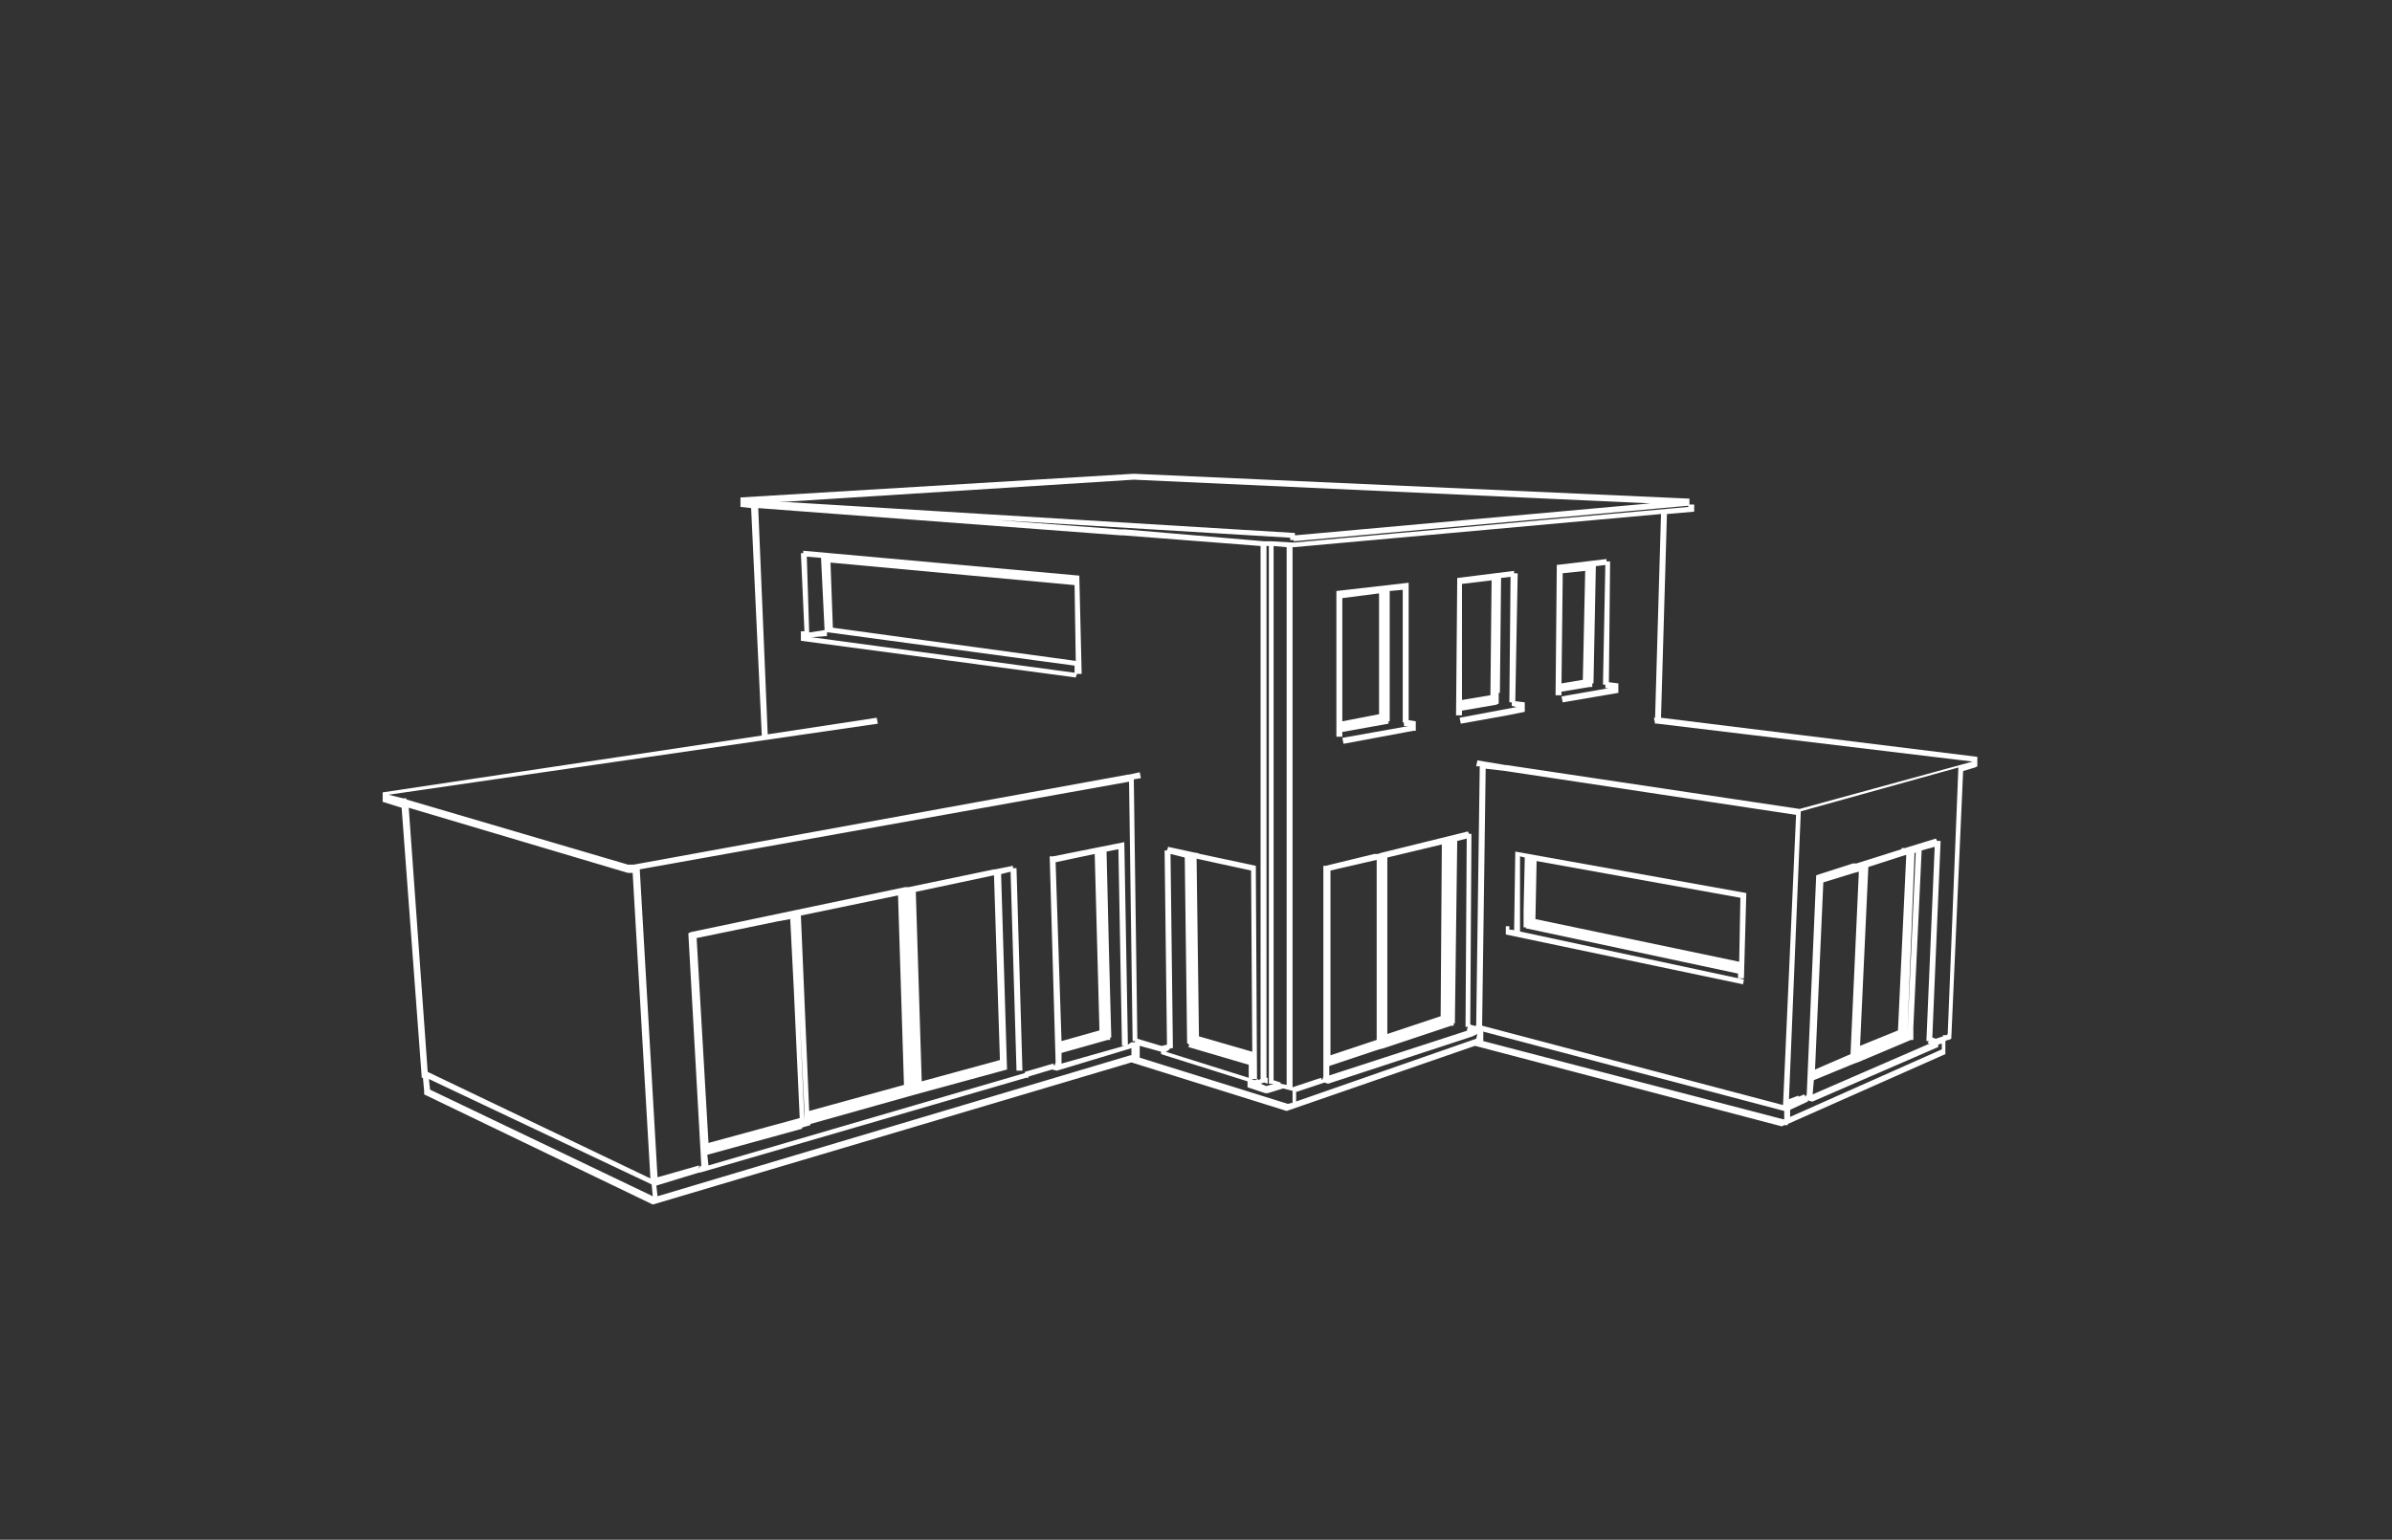 <?xml version="1.0" encoding="utf-8"?>
<!-- Generator: Adobe Illustrator 27.3.0, SVG Export Plug-In . SVG Version: 6.00 Build 0)  -->
<svg version="1.1" id="Calque_3" xmlns="http://www.w3.org/2000/svg" xmlns:xlink="http://www.w3.org/1999/xlink" x="0px" y="0px"
	 viewBox="0 0 201.9 130" style="enable-background:new 0 0 201.9 130;" xml:space="preserve">
<rect x="0" y="0" width="201.9" height="130" fill="#333333" stroke="none"/>
<style type="text/css">
	.st0{fill:#FFFFFF;}
</style>
<g>
	<path class="st0" d="M140.2,60.6l0.5-17.2l2.3-0.2v-0.6h-0.4v-0.4l0,0l0-0.1L95.7,40l-33.2,2l0,0.8l0.9,0.1l0.9,19.2l-32,4.8l0,0.8
		l1.6,0.5l1.7,22.8l0.1,0l0.1,1.1v0.3l19.3,9.3l40.4-12l13.1,4.1l15.9-5.5l25.9,6.8l0.2-0.1h0.3l0-0.1l13.3-5.9l0-1.1l0.2-0.1l0.1,0
		l0,0l0.2-0.1l1-22.6l1-0.3l0.2-0.1l0-0.8L140.2,60.6z M109.3,45.8l-0.2,0l-0.1,0l-1.7-0.1l-0.2,0l-0.2,0l-0.2,0L95,44.7l-0.2,0
		l-0.2,0L84,43.9l24.9,1.5v0.2h0.3l0,0.1l33.3-3h0v0.1L109.3,45.8z M98.8,88.5h0.2l-0.2-16.4l1.2,0.3l0.2,15.7h0.1l0,0.1l0.1,0
		l-0.1,0.2l5.1,1.5l0,1.1l-7-2.2l0.2-0.1L98.8,88.5z M101.2,87.5l-0.2-15l4.6,1l0.1,15.3L101.2,87.5z M107.5,91.5L107.5,91.5
		l-0.6,0.2l-0.5-0.2l0.3-0.1l0.3,0.1L107,91l-0.1,0V46.1l0,0l0.2,0v45.4H107.5z M107.5,91.2V46.1l1.1,0.1v45.4l-0.5-0.1v-0.1
		L107.5,91.2z M95.7,40.5l43.6,2l-30,2.7v-0.2l-42.7-2.6l-0.1,0l-0.8,0L95.7,40.5z M74.1,61.1L74,60.6L64.8,62L64,42.9l30.6,2.3
		l0.2,0l11.6,0.9v44.9l0,0.1l-0.2,0.1l0-0.1l-0.3,0.1l-0.3-0.1h0.5L106,73.1l-4.7-1L101,72l-0.1,0l-2.3-0.5l-0.1,0.3l-0.2,0
		l0.2,16.4l-0.4,0.1l-0.1,0l-2-0.6l-0.3-21.9l0.6-0.1l-0.1-0.5l-0.9,0.2h-0.1l0,0l-41.7,7.6l-0.2,0l0,0l-0.3,0l-18.7-5.5l0-0.1
		l-0.3,0l-1.2-0.3L74.1,61.1z M89.1,72.8l3.3-0.7L92.8,87l-3.2,0.9L89.1,72.8z M89.6,89.8l0-0.9l3.9-1.1l0.1,0l0,0l0.1,0l0-0.2h0.1
		l-0.2-7.4l-0.2-8.3l1-0.2l0.3,16.6h0.2L89.6,89.8z M95.2,88.2l-0.3-17.1l-6,1.2h-0.3l0.5,17.4l0,0L89,90l-0.1-0.2l-2.4,0.7l0,0l0,0
		l0,0h0v0.1l-26.7,7.8l-0.1-0.9l8-2.2l0-0.1l0.7-0.2l0-0.1l8.9-2.5l0,0l7.7-2.1l-0.5-16.5l0.8-0.2l0.5,16.8l0.5,0l-0.5-17.1h-0.3
		l0-0.2l-1.5,0.3l0,0l-0.1,0l0,0l-7.2,1.5l0,0l-0.3,0l-18.1,3.8l-0.2,0.1l1.1,19.7l0,0l-0.1-0.1L59,98.7l0-0.2l0,0l0-0.1l-3.5,1
		l-1.5-26L95.3,66l0.3,21.9h0.2l0,0.1h-0.1l0,0l-0.2,0v0L95.2,88.2z M83.9,73.9l0.5,15.6l-6.6,1.8l-0.5-16L83.9,73.9z M75.8,75.6
		l0.5,16l-8,2.2l-0.7-16.5L75.8,75.6z M67.9,94.6l-0.4-8.9l0.4,8.1L67.9,94.6L67.9,94.6z M65.6,77.8l1.1-0.2l0.3,5.9l0.5,10.9
		l-7.7,2.1l-1-17.3L65.6,77.8z M34.5,68.2L53,73.7l0.1,0l0.3,0l1.5,25.8l-18.8-9L34.5,68.2z M36.2,91.1L55,100l0.1,1L36.3,92
		L36.2,91.1z M55.5,101l-0.1-0.9l3.6-1.1l0,0l0.1,0l27.5-8l0.2,0v-0.1l2-0.6l0.4,0.1l6.3-1.9l0,0.6l-0.1,0L55.5,101z M108.7,93.2
		l-12.5-3.9l0-1l1.8,0.5v0.2l7.3,2.3v0.5l1.5,0.5l0.2,0l1.3-0.4l0.8,0.2v1L108.7,93.2z M124.6,87.7L109.4,93v-0.8l2.4-0.8l0.3,0.1
		l12.2-4l0.4-0.2L124.6,87.7L124.6,87.7z M123.9,86.7l-0.1,0.3l0.1,0l-11.7,3.8V90l4.2-1.4l0.4-0.1l0,0l5.7-1.9l0,0l0.2,0l0-0.2h0.1
		L123,71l0.8-0.2l-0.1,15.9H123.9z M116.2,72.6v15.2l-3.9,1.3V73.5L116.2,72.6z M121.6,85.8l-4.5,1.5V72.4l4.6-1.1L121.6,85.8z
		 M127.1,65.1L127.1,65.1l24.5,3.7l-1.1,24.5l-25.4-6.7l0.3-21.7L127.1,65.1z M150.5,94.5l-25.3-6.6l0-0.8l25.4,6.7l0,0.7
		L150.5,94.5z M163.9,88.6l-12.8,5.7l0-0.6l1.5-0.7l0-0.1l0.3,0.1l0.1,0l10.6-4.6l0-0.2l0.3-0.1L163.9,88.6z M162.8,87.9l-0.1,0.2
		l0.2,0l-9.9,4.3l0.1-1.2l3.4-1.4l0,0l0.3-0.1l0,0l4.5-1.9l0,0l0.2,0l0-1.1l0,0l0.7-14.9l1.1-0.3l-0.7,16.4H162.8z M161,87.2
		L161,87.2l0.6-15.2l0.1,0L161,87.2z M160.2,87l-3.2,1.3l0.7-15.1l3.1-1l0.1,0L160.2,87z M156.2,88.9L156.2,88.9L156.2,88.9l0,0.1
		l-3,1.3l0.7-15.8l2.6-0.8l0.4-0.1L156.2,88.9z M164.4,87.3l-0.1,0.1l-0.3,0l0,0.1l-0.6,0.2l-0.3-0.1l0.7-16.6l-0.3,0l-0.1-0.2
		l-2.6,0.8l-0.2,0v0l-0.1,0v0.1l-3.8,1.2l0,0l-0.3,0v0l-3.1,1l-0.8,18.5l0,0l-0.1,0.2l-0.1-0.2l-0.5,0.2l0-0.1l-0.8,0.3l1-24.3
		l13.3-3.7L164.4,87.3z M151.9,68.3l-24.7-3.7l-0.1,0l-2.4-0.4l-0.1,0.5l0.3,0l-0.3,21.9l-0.2,0l-0.3-0.1l0.1-16.1h-0.2l-0.1-0.2
		l-7.3,1.8v0l-0.3,0.1l-0.3,0l-4.1,1l0,0l-0.2,0v17.8l0,0l-0.1,0.3l-0.1-0.2l-2.4,0.8V46.2l0.1,0l31-2.8l-0.5,17.2l-0.1,0l0.1,0.5
		l0.2,0l26.6,3.2L151.9,68.3z"/>
	<polygon class="st0" points="147.1,83.2 147.2,82.7 127.6,78.5 127.6,78.5 127.4,78.5 127.4,78.2 127.1,78.2 127.1,78.9 
		147.1,83.1 	"/>
	<path class="st0" d="M90.9,56.9l0.4,0l-0.2-8.3l-23.3-2.1l0,0.2l-0.2,0l0.3,6.6l-0.3,0l0,0.8l23.2,3.1L90.9,56.9z M70.3,53
		l-0.2-5.5l20.6,1.9l0.1,6.4L70.3,53z M68.3,53.4L68.1,47l1.2,0.1l0.3,6.1L68.3,53.4L68.3,53.4z M69.8,53.7l0-0.3l0,0l0,0l0.2,0
		l20.7,2.8l0,0.6l-22.2-3L69.8,53.7z"/>
	<path class="st0" d="M118.9,49.2l-6.1,0.7v12.3h0.5v-0.4l3.9-0.7v-0.2h0.1v-11l1.1-0.1v11.2h0.1v0.3l0,0l0.4,0l-5.6,1l0.1,0.5
		l5.9-1.1l0.2,0v-0.8l-0.6-0.1V49.2z M113.3,50.5l3.1-0.4v10.2l-3.1,0.6V50.5z"/>
	<path class="st0" d="M128.3,72.3l0.4,0.1l-0.1,4.5l0,1.4l0.2,0l0,0.1l0.1,0l0,0l17.8,3.8l0,0.4l0.5,0l0.2-7.2l-19.5-3.5l-0.1,6.8
		h0.5L128.3,72.3z M129.6,77.6l0.1-4.9l17.2,3.1l-0.1,5.4L129.6,77.6z"/>
	<path class="st0" d="M128.1,48.6l0-0.2l-0.3,0l0-0.2l-4.8,0.6l-0.1,11.6h0.5l0-0.4l2.9-0.5l0.2-0.1l0-0.9h0.1l0.1-9.7l0.8-0.1
		l-0.1,10.6h0.2l0,0.3l0.4,0.1l-4.8,0.9l0.1,0.5l3.9-0.7l1.5-0.3v-0.8l-0.8-0.1L128.1,48.6z M123.4,49.3l2.5-0.3l-0.1,9.7l-2.4,0.4
		L123.4,49.3z"/>
	<path class="st0" d="M135.9,47.8l0-0.4l-0.3,0l0-0.2l-4.2,0.5v0.4l0.2,0l-0.2,0l-0.1,10.6h0.5l0-0.3l2.4-0.4l0,0l0.2,0l0-0.3h0.1
		l0.2-9.9l0.8-0.1l-0.2,10.1h0.2l0,0.3l0.3,0l-4,0.7l0.1,0.5l4.7-0.8v-0.8l-0.8-0.1L135.9,47.8z M131.9,48.4L131.9,48.4l1.9-0.2
		l-0.2,9.2l-1.8,0.3l0.1-8.7L131.9,48.4z"/>
</g>
</svg>
